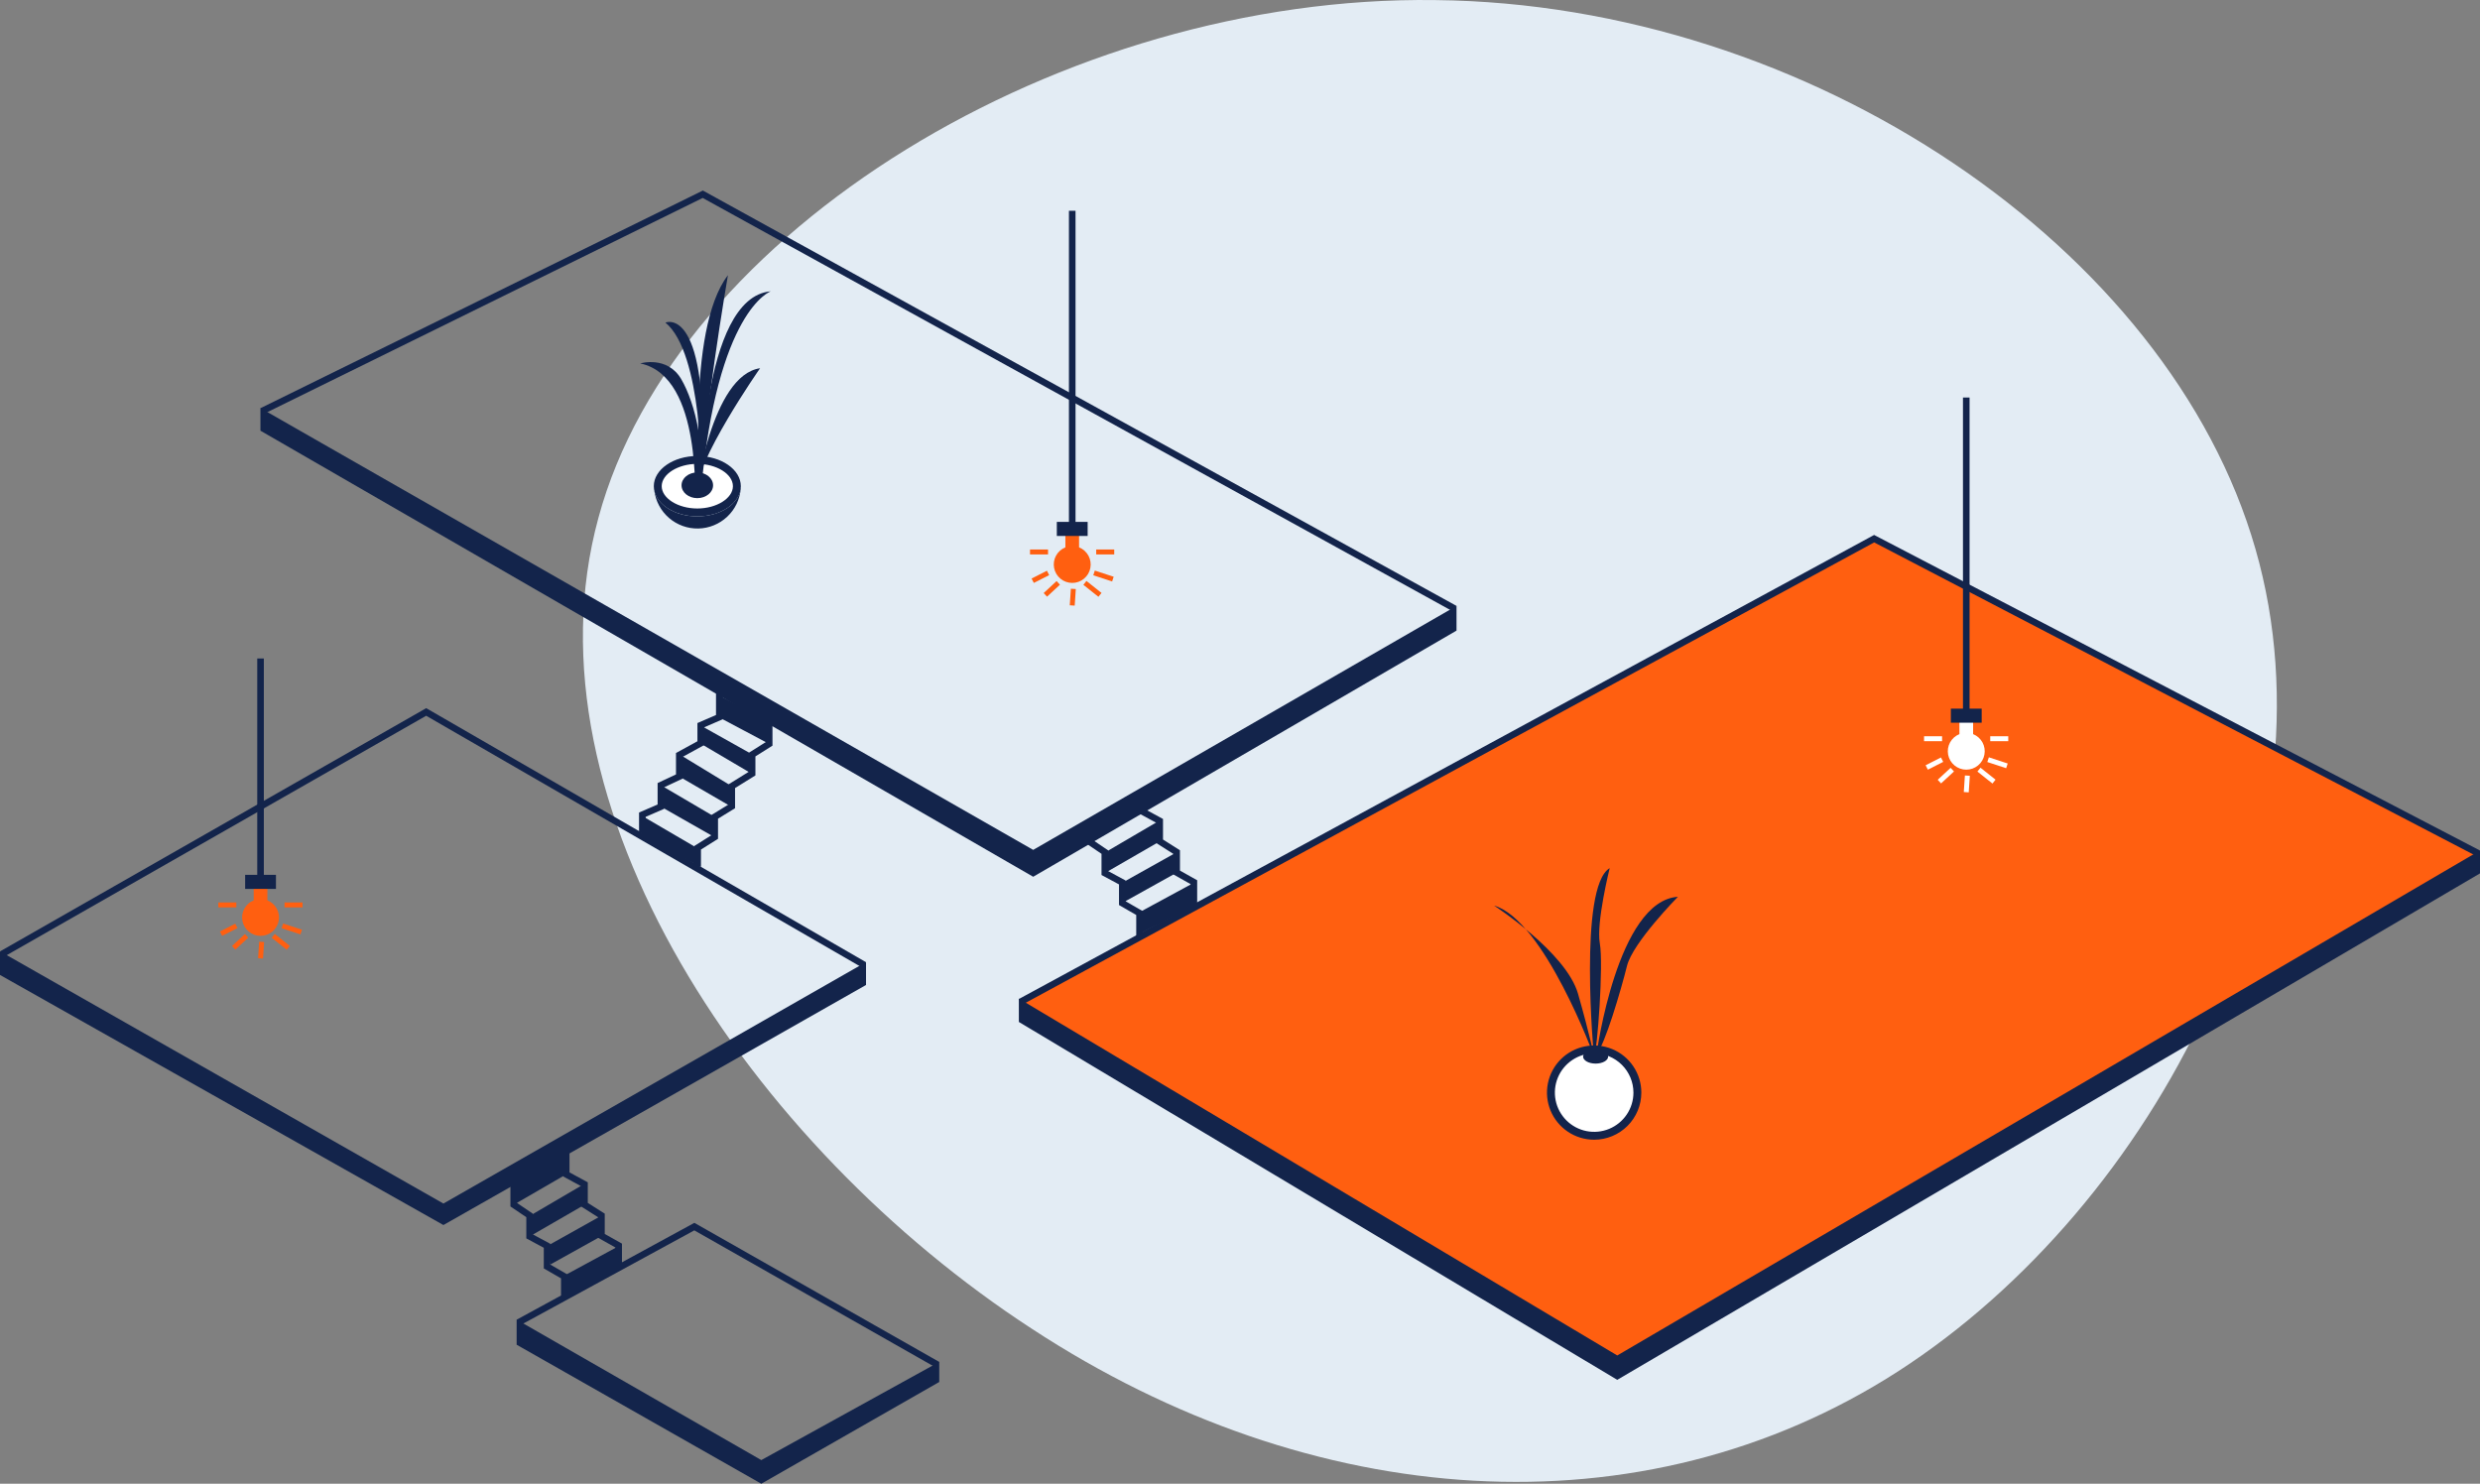 <svg width="351" height="210" viewBox="0 0 351 210" fill="none" xmlns="http://www.w3.org/2000/svg">
<rect x="0" y="0" width="351" height="210" fill="#808080" stroke="none"/>
<path d="M319.213 77.676C331.441 120.072 305.161 170.508 268.66 194.082C232.341 217.473 185.62 214.001 146.017 188.051C106.414 162.285 73.563 114.042 84.696 73.291C95.646 32.722 150.397 -0.719 203.141 0.012C256.067 0.56 306.986 35.098 319.213 77.676Z" fill="#E3ECF4"/>
<g clip-path="url(#clip0_7263_50101)">
<path d="M73.121 186.774V190.324L107.749 210L132.934 195.598V192.757L107.749 206.653L73.121 186.774Z" fill="#13244B"/>
<path d="M132.469 193.567L98.268 174.141L73.573 187.599L73.127 186.781L98.276 173.074L132.93 192.757L132.469 193.567Z" fill="#13244B"/>
<path d="M62.757 173.386L0 137.99V134.642L62.757 170.344L122.57 136.165V139.409L62.757 173.386Z" fill="#13244B"/>
<path d="M122.104 136.99L60.319 101.305L0.474 135.463L0.011 134.652L60.322 100.229L60.554 100.363L122.57 136.183L122.104 136.99Z" fill="#13244B"/>
<path d="M145.356 141.298L144.582 142.448L228.865 193.493L350.363 122.174V120.368L265.252 76.242L145.356 141.298Z" fill="#FF5F10"/>
<path d="M228.894 191.846L144.201 141.337V144.641L228.894 195.295L351 123.614V120.368L228.894 191.846Z" fill="#13244B"/>
<path d="M144.646 142.213L144.201 141.394L265.248 75.715L265.468 75.829L350.992 120.375L350.56 121.202L265.256 76.771L144.646 142.213Z" fill="#13244B"/>
<path d="M146.23 120.289L36.861 57.761V60.957L146.23 124.093L206.144 89.253V85.755L146.23 120.289Z" fill="#13244B"/>
<path d="M205.686 86.567L99.454 28.017L37.279 58.608L36.867 57.773L99.478 26.967L99.691 27.084L206.137 85.751L205.686 86.567Z" fill="#13244B"/>
<path d="M161.746 132.658H160.813V129.502L158.376 128.095V125.176L155.9 123.846V120.847L153.859 119.464L154.382 118.692L156.833 120.354V123.289L159.309 124.62V127.558L161.746 128.966V132.658Z" fill="#13244B"/>
<path d="M169.438 128.169H168.505V125.133L166.068 123.763V120.857L163.67 119.335V116.465L161.322 115.191L161.769 114.372L164.603 115.912V118.823L167.001 120.345V123.219L169.438 124.588V128.169Z" fill="#13244B"/>
<path d="M161.546 132.048L168.972 128.169L169.124 124.86L161.17 129.171L161.546 132.048Z" fill="#13244B"/>
<path d="M159.147 127.629L166.217 123.693V120.803L158.702 125.012L159.147 127.629Z" fill="#13244B"/>
<path d="M156.595 123.44L163.933 119.206V116.239L156.139 120.803L156.595 123.44Z" fill="#13244B"/>
<path d="M80.336 183.478H79.403V180.933L76.965 179.526V176.606L74.49 175.276V172.277L72.243 170.756V166.401H73.177V170.263L75.423 171.783V174.718L77.898 176.05V178.989L80.336 180.396V183.478Z" fill="#13244B"/>
<path d="M88.029 179.599H87.095V176.562L84.657 175.194V172.285L82.258 170.765V167.895L79.669 166.488V162.788H80.602V165.935L83.191 167.341V170.253L85.591 171.775V174.649L88.029 176.018V179.599Z" fill="#13244B"/>
<path d="M80.136 183.479L87.406 179.433L87.714 176.29L79.76 180.6L80.136 183.479Z" fill="#13244B"/>
<path d="M77.926 178.952L84.807 175.124V172.233L77.292 176.442L77.926 178.952Z" fill="#13244B"/>
<path d="M75.185 174.87L82.522 170.636V167.669L74.728 172.233L75.185 174.87Z" fill="#13244B"/>
<path d="M72.709 170.509L80.136 166.211L80.021 163.206L72.748 167.124L72.709 170.509Z" fill="#13244B"/>
<path d="M91.379 117.857H90.446V115.003L93.073 113.862V110.829L95.675 109.611V106.576L98.709 104.916V102.338L101.338 101.197V97.996H102.271V101.808L99.643 102.95V105.468L96.609 107.128V110.205L94.007 111.422V114.473L91.379 115.615V117.857Z" fill="#13244B"/>
<path d="M99.209 122.675H98.275V119.731L100.69 118.209V115.352L103.102 113.87V111.018L105.983 109.23V106.545L108.397 105.023V101.819H109.33V105.537L106.916 107.059V109.749L104.035 111.537V114.39L101.623 115.873V118.723L99.209 120.243V122.675Z" fill="#13244B"/>
<path d="M96.295 106.853L103.568 111.277L103.289 114.054L96.142 109.908L96.295 106.853Z" fill="#13244B"/>
<path d="M93.769 111.277L101.157 115.613L100.89 118.352L93.54 114.168L93.769 111.277Z" fill="#13244B"/>
<path d="M90.913 115.499L98.528 119.949V122.356L90.678 118.301L90.913 115.499Z" fill="#13244B"/>
<path d="M99.265 105.306L106.409 109.515L106.018 106.523L98.96 102.567L99.265 105.306Z" fill="#13244B"/>
<path d="M102.057 101.68L108.557 105.129V101.908L101.93 98.51L102.057 101.68Z" fill="#13244B"/>
<path d="M152.724 77.472V75.647H150.787V77.472C150.223 77.697 149.755 78.111 149.464 78.643C149.173 79.175 149.076 79.792 149.191 80.388C149.305 80.983 149.624 81.52 150.092 81.906C150.56 82.292 151.148 82.504 151.755 82.504C152.363 82.504 152.951 82.292 153.419 81.906C153.887 81.52 154.206 80.983 154.32 80.388C154.435 79.792 154.338 79.175 154.047 78.643C153.755 78.111 153.288 77.697 152.724 77.472V77.472Z" fill="#FF5F10"/>
<path d="M152.222 29.831H151.289V74.034H152.222V29.831Z" fill="#13244B"/>
<path d="M153.937 73.866H149.574V75.857H153.937V73.866Z" fill="#13244B"/>
<path d="M148.331 77.773H145.78V78.472H148.331V77.773Z" fill="#FF5F10"/>
<path d="M148.174 80.778L146.003 81.881L146.32 82.504L148.491 81.401L148.174 80.778Z" fill="#FF5F10"/>
<path d="M148.189 84.45L147.713 83.936L149.541 82.242L150.017 82.756L148.189 84.45Z" fill="#FF5F10"/>
<path d="M152.105 85.714L151.407 85.669L151.562 83.324L152.261 83.369L152.105 85.714Z" fill="#FF5F10"/>
<path d="M153.767 82.225L153.33 82.773L155.463 84.467L155.899 83.919L153.767 82.225Z" fill="#FF5F10"/>
<path d="M154.953 80.756L154.734 81.421L157.401 82.296L157.62 81.631L154.953 80.756Z" fill="#FF5F10"/>
<path d="M157.699 77.773H155.148V78.472H157.699V77.773Z" fill="#FF5F10"/>
<path d="M37.844 127.428V125.603H35.908V127.428C35.344 127.653 34.876 128.067 34.585 128.599C34.294 129.131 34.197 129.748 34.311 130.343C34.426 130.939 34.745 131.476 35.213 131.862C35.681 132.248 36.269 132.46 36.876 132.46C37.483 132.46 38.072 132.248 38.54 131.862C39.008 131.476 39.326 130.939 39.441 130.343C39.556 129.748 39.459 129.131 39.167 128.599C38.876 128.067 38.408 127.653 37.844 127.428Z" fill="#FF5F10"/>
<path d="M37.343 93.199H36.409V123.99H37.343V93.199Z" fill="#13244B"/>
<path d="M39.057 123.822H34.695V125.813H39.057V123.822Z" fill="#13244B"/>
<path d="M33.453 127.728H30.901V128.428H33.453V127.728Z" fill="#FF5F10"/>
<path d="M33.295 130.733L31.123 131.837L31.44 132.46L33.612 131.356L33.295 130.733Z" fill="#FF5F10"/>
<path d="M33.31 134.406L32.834 133.892L34.661 132.199L35.137 132.712L33.31 134.406Z" fill="#FF5F10"/>
<path d="M37.225 135.67L36.527 135.624L36.683 133.28L37.381 133.325L37.225 135.67Z" fill="#FF5F10"/>
<path d="M38.888 132.182L38.452 132.729L40.584 134.423L41.02 133.875L38.888 132.182Z" fill="#FF5F10"/>
<path d="M40.074 130.712L39.855 131.377L42.521 132.252L42.74 131.586L40.074 130.712Z" fill="#FF5F10"/>
<path d="M42.82 127.728H40.269V128.428H42.82V127.728Z" fill="#FF5F10"/>
<path d="M279.258 103.904V102.079H277.322V103.904C276.758 104.129 276.29 104.543 275.999 105.075C275.707 105.607 275.611 106.224 275.725 106.819C275.84 107.415 276.159 107.952 276.627 108.338C277.095 108.724 277.683 108.936 278.29 108.936C278.897 108.936 279.486 108.724 279.954 108.338C280.422 107.952 280.741 107.415 280.855 106.819C280.97 106.224 280.873 105.607 280.582 105.075C280.29 104.543 279.822 104.129 279.258 103.904V103.904Z" fill="white"/>
<path d="M278.757 56.263H277.823V100.466H278.757V56.263Z" fill="#13244B"/>
<path d="M280.472 100.298H276.109V102.288H280.472V100.298Z" fill="#13244B"/>
<path d="M274.867 104.204H272.315V104.904H274.867V104.204Z" fill="white"/>
<path d="M274.709 107.209L272.537 108.312L272.855 108.936L275.026 107.832L274.709 107.209Z" fill="white"/>
<path d="M276.077 108.676L274.247 110.367L274.723 110.881L276.553 109.189L276.077 108.676Z" fill="white"/>
<path d="M278.639 112.146L277.941 112.1L278.097 109.755L278.795 109.8L278.639 112.146Z" fill="white"/>
<path d="M280.302 108.657L279.866 109.205L281.998 110.898L282.434 110.351L280.302 108.657Z" fill="white"/>
<path d="M281.488 107.187L281.269 107.853L283.935 108.728L284.154 108.062L281.488 107.187Z" fill="white"/>
<path d="M284.234 104.204H281.683V104.904H284.234V104.204Z" fill="white"/>
<path d="M225.624 160.753C229.003 160.753 231.743 158.017 231.743 154.642C231.743 151.267 229.003 148.532 225.624 148.532C222.245 148.532 219.506 151.267 219.506 154.642C219.506 158.017 222.245 160.753 225.624 160.753Z" fill="white"/>
<path d="M225.625 161.311C224.304 161.311 223.013 160.92 221.915 160.187C220.817 159.455 219.961 158.413 219.456 157.194C218.95 155.976 218.818 154.635 219.076 153.341C219.333 152.048 219.969 150.859 220.903 149.927C221.837 148.994 223.027 148.359 224.322 148.102C225.617 147.844 226.96 147.976 228.18 148.481C229.4 148.986 230.443 149.841 231.177 150.937C231.91 152.034 232.302 153.323 232.302 154.642C232.3 156.411 231.596 158.106 230.344 159.356C229.092 160.606 227.395 161.309 225.625 161.311V161.311ZM225.625 149.09C224.525 149.09 223.45 149.415 222.536 150.025C221.621 150.635 220.909 151.503 220.488 152.517C220.067 153.532 219.957 154.649 220.172 155.726C220.386 156.803 220.916 157.792 221.693 158.569C222.471 159.346 223.461 159.874 224.54 160.089C225.618 160.303 226.736 160.193 227.752 159.773C228.768 159.352 229.636 158.641 230.247 157.727C230.858 156.814 231.184 155.741 231.184 154.642C231.183 153.17 230.596 151.759 229.554 150.718C228.512 149.677 227.099 149.091 225.625 149.09V149.09Z" fill="#13244B"/>
<path d="M225.624 149.543C225.624 149.543 218.541 130.224 211.458 128.171C211.458 128.171 221.664 134.789 223.339 140.646C225.014 146.503 225.624 149.543 225.624 149.543Z" fill="#13244B"/>
<path d="M225.59 149.543C225.59 149.543 223.355 125.508 227.824 122.871C227.824 122.871 225.894 130.579 226.427 133.521C226.96 136.462 226.085 148.808 225.59 149.543Z" fill="#13244B"/>
<path d="M225.98 149.089C225.98 149.089 228.899 127.486 237.48 126.928C237.48 126.928 231.083 133.419 230.27 136.716C229.458 140.012 227.071 148.126 225.98 149.089Z" fill="#13244B"/>
<path d="M225.832 150.535C226.811 150.535 227.605 150.091 227.605 149.543C227.605 148.995 226.811 148.551 225.832 148.551C224.852 148.551 224.058 148.995 224.058 149.543C224.058 150.091 224.852 150.535 225.832 150.535Z" fill="#13244B"/>
<path d="M98.612 72.378C101.667 72.378 104.144 70.763 104.144 68.771C104.144 66.778 101.667 65.163 98.612 65.163C95.556 65.163 93.079 66.778 93.079 68.771C93.079 70.763 95.556 72.378 98.612 72.378Z" fill="white"/>
<path d="M98.692 73.086C95.297 73.086 92.535 71.168 92.535 68.812C92.535 66.457 95.297 64.539 98.692 64.539C102.087 64.539 104.849 66.457 104.849 68.812C104.849 71.168 102.087 73.086 98.692 73.086ZM98.692 65.656C95.961 65.656 93.653 67.101 93.653 68.812C93.653 70.524 95.961 71.969 98.692 71.969C101.423 71.969 103.731 70.524 103.731 68.812C103.731 67.101 101.423 65.656 98.692 65.656Z" fill="#13244B"/>
<path d="M98.692 73.086C95.594 73.086 93.03 71.487 92.604 69.418C92.792 70.927 93.533 72.313 94.685 73.308C95.837 74.303 97.317 74.836 98.84 74.803C100.362 74.771 101.818 74.175 102.926 73.132C104.035 72.089 104.716 70.672 104.839 69.157C104.839 69.118 104.833 69.08 104.832 69.041C104.66 71.29 101.976 73.086 98.692 73.086Z" fill="#13244B"/>
<path d="M98.537 69.996C98.048 71.682 99.679 53.337 90.616 51.436C90.616 51.436 94.424 50.295 96.404 53.642C98.384 56.989 100.212 64.215 98.537 69.996Z" fill="#13244B"/>
<path d="M99.26 67.865C99.26 67.865 99.46 50.01 94.181 45.658C94.181 45.658 100.631 42.849 99.26 67.865Z" fill="#13244B"/>
<path d="M99.213 70.106C99.213 70.106 97.01 46.783 103.027 38.948C103.027 38.948 99.284 60.644 99.213 70.106Z" fill="#13244B"/>
<path d="M99.194 69.755C99.194 69.755 99.117 42.067 109.095 41.23C109.095 41.23 101.478 43.816 99.194 69.755Z" fill="#13244B"/>
<path d="M98.478 70.106C98.478 70.106 100.687 53.105 107.58 52.115C107.58 52.116 98.251 65.429 98.478 70.106Z" fill="#13244B"/>
<path d="M98.692 70.506C99.924 70.506 100.923 69.691 100.923 68.685C100.923 67.68 99.924 66.865 98.692 66.865C97.46 66.865 96.461 67.68 96.461 68.685C96.461 69.691 97.46 70.506 98.692 70.506Z" fill="#13244B"/>
</g>
<defs>
<clipPath id="clip0_7263_50101">
<rect width="351" height="183.033" fill="white" transform="translate(0 26.967)"/>
</clipPath>
</defs>
</svg>
